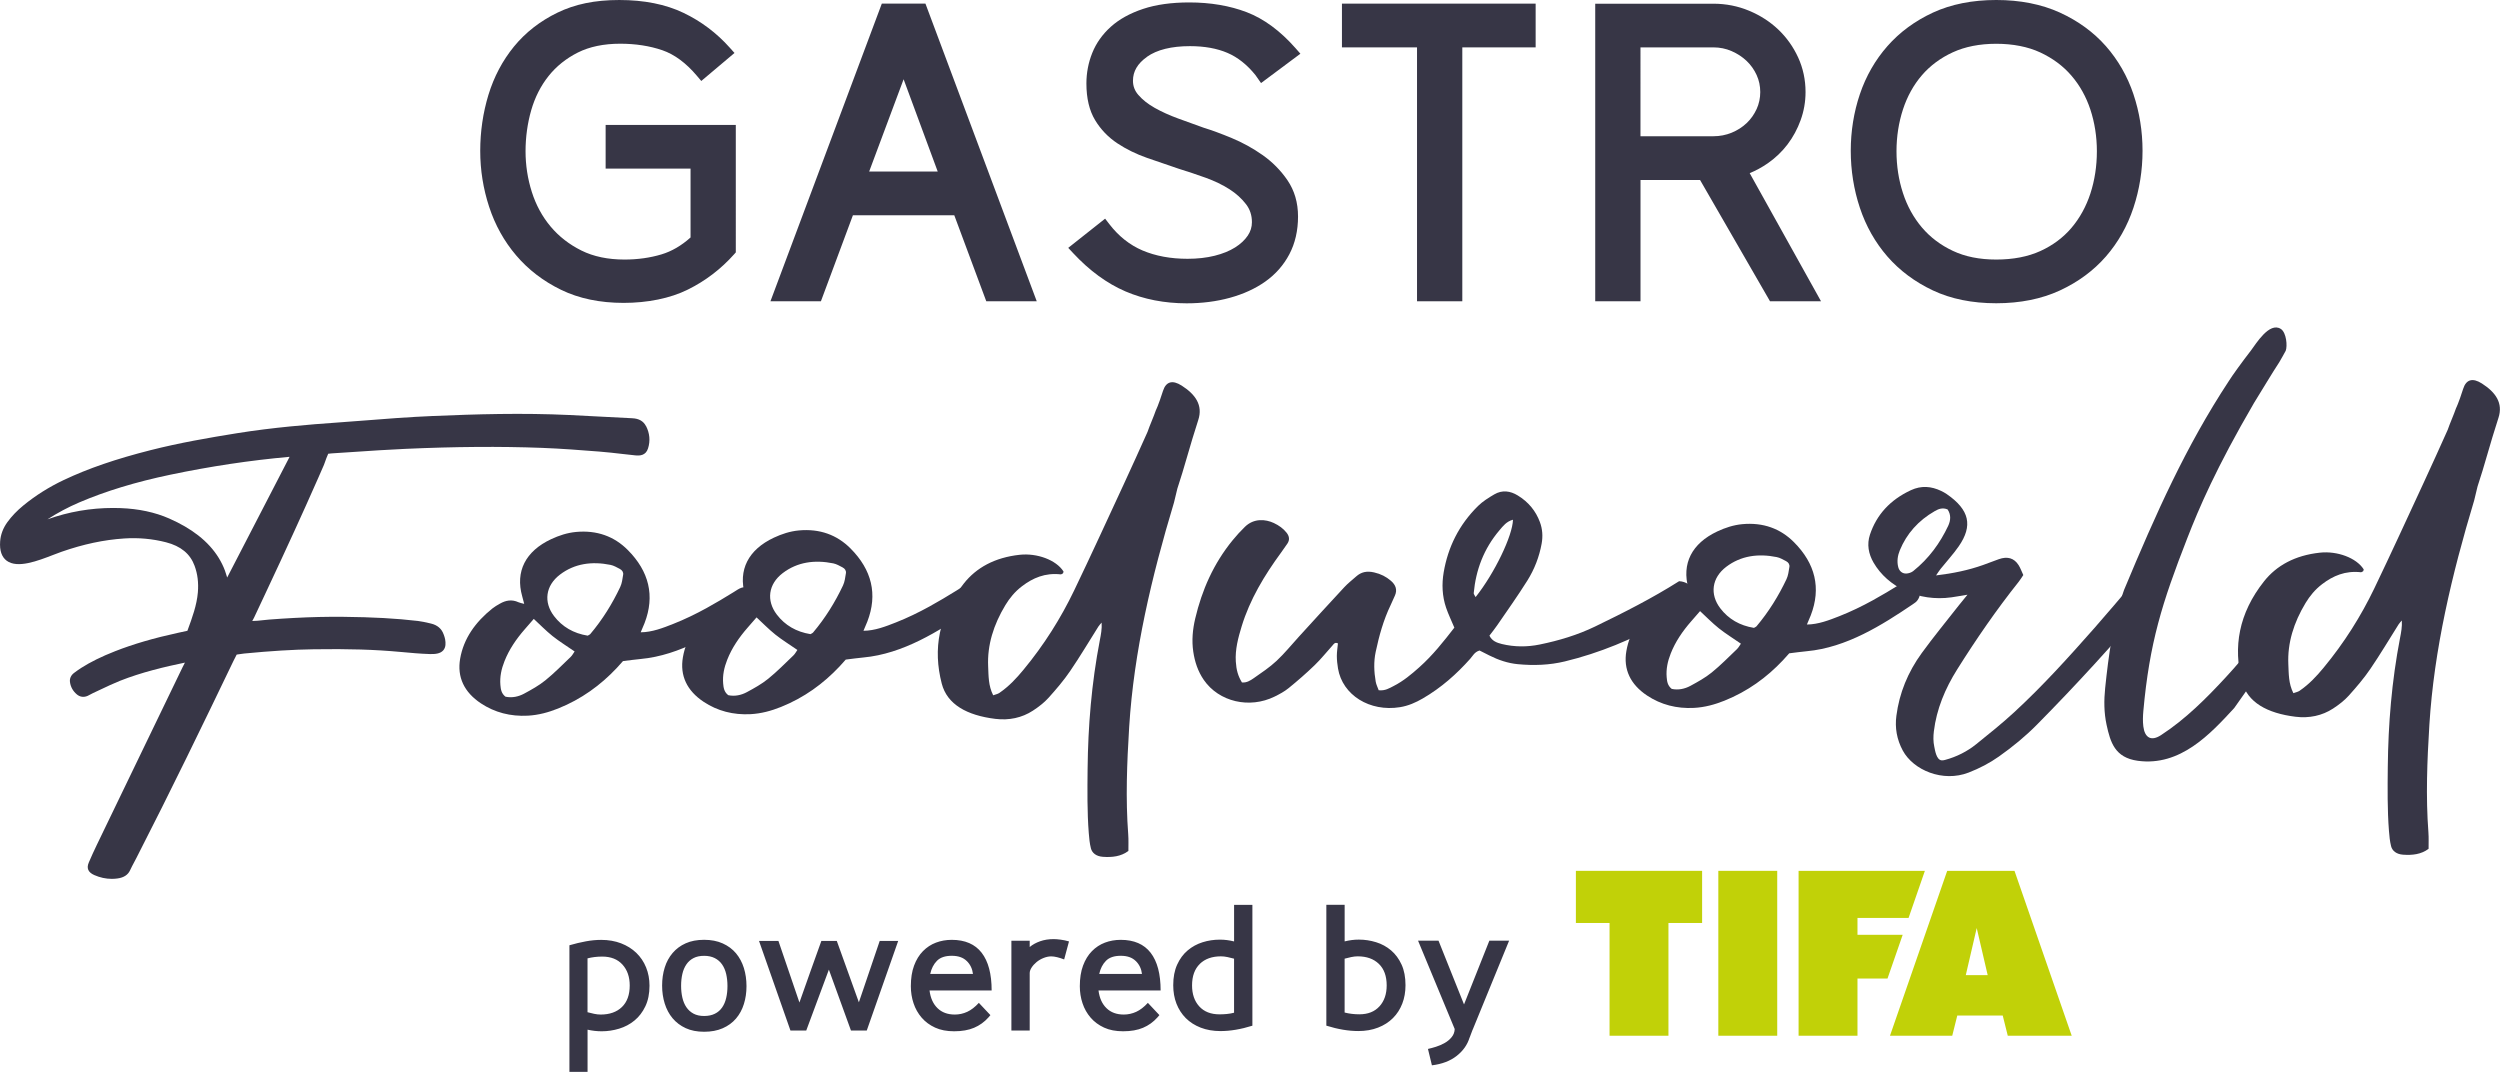 <?xml version="1.0" encoding="UTF-8"?><svg id="Ebene_1" xmlns="http://www.w3.org/2000/svg" viewBox="0 0 729.24 312.63"><defs><style>.cls-1{fill:#c1d108;}.cls-2{fill:#373646;}</style></defs><g><g><path class="cls-2" d="M188.44,124.31c-.75-1.47-2.06-2.22-4-2.31-3.19-.15-6.37-.32-9.56-.49-2.91-.15-5.82-.31-8.73-.45-13.71-.65-27.33-.25-40,.29-3.29,.14-6.77,.34-10.65,.61-2.72,.19-5.44,.41-8.15,.62-2.97,.23-5.94,.47-8.92,.67-8.14,.57-18.83,1.43-29.38,3.13-8.08,1.3-16.7,2.79-25.05,4.91-10.19,2.58-18.25,5.35-25.38,8.72-4.28,2.02-8.25,4.52-11.79,7.42-1.86,1.52-3.43,3.16-4.66,4.86-1.28,1.76-1.99,3.67-2.13,5.66-.19,2.65,.46,4.53,1.91,5.61,3.15,2.33,8.98,.08,13.66-1.73,.87-.33,1.67-.64,2.38-.89,6.35-2.21,12.31-3.48,18.22-3.87,4.18-.28,8.29,.1,12.22,1.11,4.32,1.12,7.05,3.36,8.33,6.86,.88,2.39,1.19,4.92,.96,7.74-.32,3.75-1.62,7.32-3.01,11.09l-.05,.13-2.59,.56c-7.11,1.54-13.15,3.3-18.45,5.38-4.03,1.58-7.19,3.14-9.97,4.91-.78,.5-1.51,1.04-2.06,1.45-.89,.68-1.31,1.61-1.18,2.63,.18,1.42,.85,2.63,1.98,3.6,.92,.79,2.05,.95,3.18,.45,.3-.13,.59-.29,.87-.45,.21-.12,.41-.23,.63-.33,.77-.35,1.53-.72,2.3-1.08,1.82-.86,3.7-1.76,5.61-2.52,6.29-2.5,13.09-4.1,18.96-5.32-.11,.24-.24,.47-.36,.71-.12,.24-.25,.47-.36,.71l-9.87,20.44c-5.03,10.43-10.07,20.86-15.1,31.29-.79,1.64-1.58,3.36-2.34,5.14-.73,1.68-.21,2.88,1.58,3.68,1.67,.74,3.39,1.11,5.13,1.11,.56,0,1.12-.04,1.69-.12,1.79-.25,3.02-1.04,3.63-2.38,.37-.8,.8-1.61,1.22-2.4,.23-.42,.45-.85,.67-1.28,10.02-19.56,19.49-39.11,28.24-57.33,.25-.52,.52-1.04,.79-1.56l.18-.35c.15-.02,.3-.05,.45-.07,.6-.1,1.16-.18,1.73-.24,7.79-.75,14.23-1.15,20.26-1.24,10.18-.16,17.97,.09,25.28,.77l.26,.02c2.72,.25,5.54,.52,8.34,.6,1.44,.04,3.04-.05,3.93-1.07,.81-.92,.73-2.19,.56-3.19-.08-.48-.24-.92-.38-1.32l-.09-.23c-.57-1.59-1.83-2.65-3.64-3.08l-.47-.11c-1.08-.25-2.2-.51-3.35-.65-6.35-.75-13.11-1.12-21.92-1.21-4.53-.04-9.19,.06-14.25,.33-2.3,.12-4.72,.28-7.2,.47-.59,.04-1.19,.11-1.8,.18-1.06,.12-2.14,.24-3.17,.24,.06-.12,.12-.23,.18-.32,.14-.25,.27-.49,.37-.7l3.36-7.16c1.49-3.17,2.97-6.35,4.45-9.53,2.74-5.91,5.12-11.1,7.26-15.87,1.19-2.65,2.37-5.3,3.54-7.95,.58-1.33,1.16-2.66,1.74-3.98,.04-.1,.14-.38,.27-.73,.18-.52,.69-1.94,.99-2.55h.05c.32-.04,.63-.08,.94-.1,2.14-.14,4.28-.28,6.42-.42,4.94-.33,10.05-.68,15.08-.9,14.53-.65,27.55-.75,39.83-.29,5.58,.21,11.25,.65,16.75,1.08,2.26,.18,4.56,.44,6.79,.7,1.24,.14,2.48,.29,3.73,.41,1.28,.13,3.04,.07,3.7-2.03,.7-2.21,.5-4.41-.59-6.54Zm-103.97,8.95c-5.95,11.53-11.92,23.06-18.06,34.92l-.15,.28c-.05-.15-.09-.31-.14-.47-.16-.53-.32-1.06-.51-1.57-.47-1.25-1.07-2.47-1.77-3.62-1.48-2.43-3.5-4.66-6.01-6.62-2.35-1.84-5.19-3.49-8.46-4.93-4.16-1.83-8.95-2.85-14.23-3.04-.71-.03-1.42-.04-2.13-.04-6.56,0-12.99,1.11-19.17,3.32,2.96-1.91,6.06-3.56,9.26-4.93,7.77-3.32,16.45-5.96,26.54-8.08,11.73-2.46,23.41-4.21,34.71-5.22,.04,0,.07,0,.11,0Z"/><path class="cls-2" d="M218.27,178.17c-.21,.13-.4,.28-.6,.42-8.82,5.97-19.25,12.58-30.84,13.64-1.65,.15-3.29,.39-5.11,.61-.58,.65-1.19,1.36-1.84,2.04-4.72,5-10.28,9.06-17.06,11.78-2.82,1.13-5.73,1.93-8.84,2.1-5.07,.27-9.68-.93-13.69-3.59-4.9-3.25-6.99-7.66-6.07-13.01,1.02-5.9,4.43-10.69,9.41-14.67,.66-.53,1.42-.96,2.17-1.39,1.72-.99,3.5-1.32,5.43-.43,.4,.19,.87,.25,1.68,.48-.25-.94-.41-1.57-.58-2.2-2.05-7.24,.95-13.17,8.45-16.68,2.27-1.06,4.65-1.85,7.25-2.1,6.09-.57,11.14,1.29,15.08,5.25,6.23,6.25,7.97,13.39,4.91,21.33-.33,.85-.71,1.68-1.13,2.69,3.32-.02,6.5-1.27,9.47-2.44,3.36-1.33,6.6-2.9,9.73-4.62,2.7-1.48,5.33-3.06,7.93-4.67,1.54-.96,3.1-2.25,4.84-.71,1.68,1.49,1.35,4.98-.58,6.17Zm-50.67,11.85c-2.25-1.56-4.45-2.91-6.42-4.48-1.96-1.57-3.69-3.36-5.48-5.01-.93,1.06-1.77,2.04-2.61,3-2.5,2.86-4.59,5.92-5.94,9.35-.89,2.24-1.39,4.53-1.19,6.92,.11,1.24,.26,2.46,1.48,3.42,1.91,.41,3.79,0,5.43-.88,2.17-1.17,4.35-2.38,6.21-3.89,2.62-2.12,4.95-4.51,7.37-6.82,.49-.47,.79-1.08,1.16-1.6Zm13.2-24.07c-.88-.45-1.76-.99-2.73-1.18-5.4-1.09-10.46-.41-14.73,2.84-4.23,3.22-4.84,8.03-1.72,12.11,2.38,3.12,5.68,5.03,9.81,5.7,.33-.2,.6-.28,.74-.45,3.59-4.25,6.44-8.87,8.74-13.73,.53-1.11,.66-2.38,.86-3.59,.12-.71-.27-1.34-.98-1.7Z"/><path class="cls-2" d="M283.25,177.73c-.21,.13-.4,.28-.6,.42-8.82,5.97-19.25,12.58-30.84,13.64-1.65,.15-3.29,.39-5.11,.61-.58,.65-1.19,1.36-1.84,2.04-4.72,5-10.28,9.06-17.06,11.78-2.82,1.13-5.73,1.93-8.84,2.1-5.07,.27-9.68-.93-13.69-3.59-4.9-3.25-6.99-7.66-6.07-13.01,1.02-5.9,4.43-10.69,9.41-14.67,.66-.53,1.42-.96,2.17-1.39,1.72-.99,3.5-1.32,5.43-.43,.4,.19,.87,.25,1.68,.48-.25-.94-.41-1.57-.58-2.2-2.05-7.24,.95-13.17,8.45-16.68,2.27-1.06,4.65-1.85,7.25-2.1,6.09-.57,11.14,1.29,15.08,5.25,6.23,6.25,7.97,13.39,4.91,21.33-.33,.85-.71,1.68-1.13,2.69,3.32-.02,6.5-1.27,9.47-2.44,3.36-1.33,6.6-2.9,9.73-4.62,2.7-1.48,5.33-3.06,7.93-4.67,1.54-.96,3.1-2.25,4.84-.71,1.68,1.49,1.35,4.98-.58,6.17Zm-50.67,11.85c-2.25-1.56-4.45-2.91-6.42-4.48-1.96-1.57-3.69-3.36-5.48-5.01-.93,1.06-1.77,2.04-2.61,3-2.5,2.86-4.59,5.92-5.94,9.35-.89,2.24-1.39,4.53-1.19,6.92,.11,1.24,.26,2.46,1.48,3.42,1.91,.41,3.79,0,5.43-.88,2.17-1.17,4.35-2.38,6.21-3.89,2.62-2.12,4.95-4.51,7.37-6.82,.49-.47,.79-1.08,1.16-1.6Zm13.2-24.07c-.88-.45-1.76-.99-2.73-1.18-5.4-1.09-10.46-.41-14.73,2.84-4.23,3.22-4.84,8.03-1.72,12.11,2.38,3.12,5.68,5.03,9.81,5.7,.33-.2,.6-.28,.74-.45,3.59-4.25,6.44-8.87,8.74-13.73,.53-1.11,.66-2.38,.86-3.59,.12-.71-.27-1.34-.98-1.7Z"/><path class="cls-2" d="M493.49,176.29c-2.84,1.72-5.53,3.65-8.45,5.26-8.93,4.91-18.35,8.91-28.56,11.38-4.51,1.09-9.11,1.25-13.72,.81-2.95-.28-5.71-1.23-8.29-2.53-.99-.5-1.97-1-2.89-1.46-1.48,.43-1.97,1.57-2.73,2.42-3.97,4.45-8.44,8.44-13.84,11.57-2.04,1.18-4.18,2.14-6.63,2.54-8.82,1.43-16.79-3.52-18.09-11.29-.2-1.22-.34-2.45-.34-3.68,0-1.22,.21-2.44,.32-3.64-.92-.42-1.2,.19-1.55,.57-1.75,1.93-3.36,3.98-5.25,5.8-2.4,2.32-4.95,4.54-7.57,6.67-1.2,.98-2.65,1.77-4.1,2.48-7.36,3.62-16.25,1.52-20.65-4.85-1.75-2.54-2.65-5.34-3.08-8.26-.48-3.26-.18-6.47,.58-9.7,1.95-8.23,5.29-15.93,10.91-22.8,1.12-1.37,2.32-2.69,3.6-3.93,2.61-2.52,5.96-2.23,8.41-1.09,1.49,.7,2.77,1.61,3.73,2.84,.79,1.01,.96,2.07,.23,3.16-.58,.87-1.19,1.73-1.81,2.58-4.94,6.74-9.15,13.76-11.53,21.55-1.03,3.37-1.93,6.75-1.71,10.28,.15,2.48,.65,4.22,1.79,6.1,1.39,.13,2.46-.57,3.43-1.24,2.3-1.6,4.66-3.18,6.66-5.05,2.36-2.2,4.36-4.7,6.52-7.06,4.4-4.82,8.79-9.65,13.24-14.43,1.05-1.13,2.3-2.11,3.47-3.14,1.47-1.3,3.08-1.67,5.23-1.18,1.97,.45,3.52,1.25,4.91,2.45,1.41,1.21,1.9,2.63,1.17,4.29-.41,.94-.83,1.89-1.27,2.82-2.1,4.37-3.35,8.95-4.34,13.59-.62,2.89-.5,5.82,0,8.72,.15,.86,.58,1.69,.87,2.5,1.86,.22,3.13-.6,4.43-1.27,2.79-1.43,5.1-3.37,7.36-5.38,3.98-3.54,7.16-7.59,10.28-11.61-.86-2.05-1.76-3.9-2.41-5.81-1.15-3.39-1.29-6.89-.7-10.35,1.24-7.25,4.42-13.82,10.03-19.34,1.34-1.32,3.05-2.39,4.74-3.38,2.29-1.34,4.64-1.02,6.83,.32,3.16,1.92,5.27,4.56,6.45,7.74,.77,2.05,.91,4.16,.52,6.32-.69,3.81-2.08,7.44-4.18,10.79-2.77,4.42-5.83,8.71-8.79,13.03-.72,1.05-1.53,2.05-2.26,3.01,.74,1.55,2.13,2.08,3.64,2.45,3.66,.88,7.38,.89,11.03,.14,5.62-1.15,11.06-2.79,16.15-5.25,8.41-4.07,16.72-8.28,24.51-13.22,2.08,.11,3.32,1.21,4.35,2.53,1.8,2.31,1.18,3.14-.64,4.24Zm-52.16-24.69c-1.89,.5-2.89,1.83-3.93,3.06-4.62,5.44-6.9,11.63-7.52,18.34-.03,.33,.32,.69,.55,1.17,5.54-6.99,10.78-17.88,10.9-22.57Z"/><path class="cls-2" d="M558.47,175.9c-.21,.13-.4,.28-.6,.42-8.83,5.97-19.25,12.58-30.85,13.64-1.65,.15-3.29,.39-5.11,.61-.58,.65-1.19,1.36-1.84,2.04-4.72,5-10.28,9.06-17.06,11.78-2.82,1.13-5.73,1.93-8.85,2.1-5.07,.27-9.68-.93-13.69-3.59-4.9-3.25-6.99-7.66-6.06-13.01,1.02-5.9,4.43-10.69,9.41-14.67,.66-.53,1.42-.96,2.17-1.39,1.72-.99,3.51-1.32,5.43-.43,.4,.19,.87,.25,1.68,.48-.25-.94-.41-1.57-.58-2.2-2.04-7.24,.95-13.17,8.45-16.68,2.27-1.06,4.65-1.85,7.24-2.1,6.09-.57,11.14,1.29,15.08,5.25,6.23,6.25,7.97,13.39,4.91,21.33-.33,.85-.71,1.68-1.13,2.69,3.32-.02,6.5-1.27,9.48-2.44,3.36-1.33,6.6-2.9,9.73-4.62,2.7-1.48,5.33-3.06,7.93-4.67,1.54-.96,3.1-2.25,4.84-.71,1.68,1.49,1.35,4.98-.58,6.17Zm-50.67,11.85c-2.25-1.56-4.45-2.91-6.42-4.48-1.96-1.57-3.69-3.36-5.48-5.01-.93,1.06-1.77,2.04-2.61,3-2.5,2.86-4.59,5.92-5.94,9.35-.89,2.24-1.39,4.53-1.19,6.92,.1,1.24,.26,2.46,1.48,3.42,1.91,.41,3.79,0,5.43-.88,2.16-1.17,4.35-2.38,6.21-3.89,2.62-2.12,4.95-4.51,7.37-6.82,.49-.47,.79-1.08,1.16-1.6Zm13.19-24.07c-.88-.45-1.76-.99-2.73-1.18-5.4-1.09-10.45-.41-14.73,2.84-4.23,3.22-4.84,8.03-1.72,12.11,2.38,3.12,5.68,5.03,9.81,5.7,.33-.2,.6-.28,.74-.45,3.59-4.25,6.43-8.87,8.74-13.73,.53-1.11,.66-2.38,.86-3.59,.12-.71-.27-1.34-.98-1.7Z"/><path class="cls-2" d="M564.72,167.85c5-.6,9.45-1.52,13.73-3.04,1.54-.55,3.06-1.15,4.6-1.7,2.52-.89,4.45-.34,5.77,1.74,.55,.87,.88,1.85,1.37,2.89-.45,.66-.85,1.35-1.35,1.97-6.53,8.2-12.41,16.76-17.91,25.51-3.56,5.66-6.05,11.64-6.83,18.1-.18,1.48-.2,3,.12,4.47,.22,1.03,.59,3.82,2.12,4,.36,.04,.73-.04,1.08-.14,3.35-.9,6.45-2.49,9.03-4.57,3.77-3.04,7.56-6.07,11.08-9.32,8.4-7.74,15.94-16.11,23.39-24.55,3.76-4.26,7.4-8.61,11.09-12.92,2.29-2.67,4.42-2.59,6.46,.25,.67,.93,.8,1.89,.09,2.85-.55,.75-1.11,1.51-1.72,2.23-10.34,12.3-21.26,24.2-32.66,35.75-3.36,3.41-7.1,6.47-11.1,9.3-2.7,1.91-5.66,3.45-8.85,4.69-7.51,2.91-16.1-.69-19.2-6.43-1.74-3.24-2.33-6.61-1.86-10.16,.86-6.59,3.34-12.69,7.38-18.25,3.44-4.73,7.19-9.29,10.81-13.91,.7-.9,1.44-1.78,2.54-3.13-1.97,.32-3.31,.57-4.66,.76-9.67,1.36-18.61-3.03-22.72-10.11-1.49-2.56-2-5.35-1.06-8.18,1.92-5.77,5.86-10.14,11.96-12.97,3-1.39,5.91-1.16,8.8,.22,.56,.27,1.11,.57,1.61,.91,6.73,4.63,7.66,9.26,3.54,15.23-1.59,2.3-3.54,4.4-5.3,6.6-.41,.51-.75,1.07-1.34,1.92Zm3.39-19.25c-1.44-.6-2.6-.17-3.7,.46-4.88,2.79-8.25,6.65-10.22,11.41-.65,1.57-.92,3.26-.48,4.96,.29,1.11,1.12,1.9,2.32,1.87,.69-.02,1.51-.3,2.02-.7,4.61-3.68,7.87-8.21,10.23-13.22,.73-1.55,.87-3.26-.18-4.78Z"/><path class="cls-2" d="M664.91,178.49l3.65,4.14-16.85,23.91c-6.93,7.52-15.71,17.08-28.13,15.38-6.69-.92-7.99-5.4-9.1-10.5-.77-3.56-.78-7.13-.41-10.73,.98-9.43,2.32-19.56,5.5-28.58,9.41-22.56,18.04-41.88,30.52-60.88,1.07-1.72,3.98-5.73,6.54-9.04,1.44-1.9,5.34-8.39,8.68-6.24,1.64,1.06,1.96,5.02,1.42,6.38-.62,1.11-1.22,2.23-1.87,3.32-1.86,2.8-5.32,8.59-7.36,11.87-11.13,19.1-16.05,30.67-19.52,39.58-7.32,18.76-10.98,30.41-12.78,50.36-.13,1.48-.18,2.95,0,4.43,.19,1.58,.75,2.81,1.75,3.27,.83,.38,1.96,.22,3.42-.73,7.19-4.68,13.29-10.82,18.9-16.89,5.62-6.08,10.67-12.55,15.64-19.05"/><path class="cls-2" d="M342.45,146.58c-6.54,21.7-11.7,43.49-13.07,65.44-.65,10.48-1.07,20.97-.28,31.39,.12,1.59,.04,3.2,.05,4.81-2.19,1.64-4.78,1.9-7.44,1.71-1.98-.14-3.16-1.14-3.5-2.49-.37-1.46-.5-2.96-.62-4.46-.48-6.2-.4-12.44-.34-18.68,.13-12.5,1.15-24.99,3.56-37.5,.33-1.69,.66-3.38,.53-5.19-.31,.38-.68,.73-.93,1.13-2.74,4.34-5.33,8.72-8.25,13-1.83,2.69-4.03,5.28-6.31,7.81-1.24,1.38-2.86,2.64-4.56,3.75-3.19,2.08-6.96,2.89-10.97,2.39-8.23-1.02-14.04-4.18-15.62-10.31-2.58-9.98-.97-19.83,6.47-29.21,3.63-4.58,9-7.55,16.25-8.34,5.1-.56,10.65,1.51,12.78,4.83,.09,.14-.08,.38-.13,.58-.22,.11-.48,.32-.66,.3-4.57-.51-8.14,1.06-11.27,3.44-2.12,1.61-3.64,3.5-4.86,5.51-3.5,5.78-5.31,11.72-5.04,17.86,.13,2.8,.04,5.63,1.47,8.46,.66-.24,1.34-.37,1.79-.68,2.86-1.96,5.02-4.31,7.02-6.73,6.09-7.36,10.93-15.11,14.78-23.11,4.96-10.32,9.7-20.69,14.5-31.04,2.35-5.08,4.65-10.17,6.93-15.26,.59-1.77,1.8-4.44,2.45-6.36,0,0,.66-1.21,2.06-5.6,.87-2.72,2.73-3.29,5.46-1.55,4.02,2.57,6.24,5.73,4.83,10.03-2.5,7.67-4.06,13.94-6.1,20.02"/></g><path class="cls-2" d="M721.71,145.96c-6.54,21.7-11.7,43.49-13.07,65.44-.65,10.48-1.07,20.97-.28,31.39,.12,1.59,.04,3.2,.05,4.81-2.19,1.64-4.78,1.9-7.44,1.71-1.98-.14-3.16-1.14-3.5-2.49-.37-1.46-.5-2.96-.62-4.46-.48-6.2-.4-12.44-.34-18.68,.13-12.5,1.15-24.99,3.56-37.5,.33-1.69,.66-3.38,.53-5.19-.31,.38-.68,.73-.93,1.13-2.74,4.34-5.33,8.72-8.25,13-1.83,2.69-4.03,5.28-6.31,7.81-1.24,1.38-2.86,2.64-4.56,3.75-3.19,2.08-6.96,2.89-10.97,2.39-8.23-1.02-14.04-4.18-15.62-10.31-2.58-9.98-.97-19.83,6.47-29.21,3.63-4.58,9-7.55,16.25-8.34,5.1-.56,10.65,1.51,12.78,4.83,.09,.14-.08,.38-.13,.58-.22,.11-.48,.32-.66,.3-4.57-.51-8.14,1.06-11.27,3.44-2.12,1.61-3.64,3.5-4.86,5.51-3.5,5.78-5.31,11.72-5.04,17.86,.13,2.8,.04,5.63,1.47,8.46,.66-.24,1.34-.37,1.79-.68,2.86-1.96,5.02-4.31,7.02-6.73,6.09-7.36,10.93-15.11,14.78-23.11,4.96-10.32,9.7-20.69,14.5-31.04,2.35-5.08,4.65-10.17,6.93-15.26,.59-1.77,1.8-4.44,2.45-6.36,0,0,.66-1.21,2.06-5.6,.87-2.72,2.73-3.29,5.46-1.55,4.02,2.57,6.24,5.73,4.83,10.03-2.5,7.67-4.06,13.94-6.1,20.02"/></g><g><polygon class="cls-1" points="459.68 254.02 496.5 254.02 496.5 269.23 486.68 269.23 486.68 302.12 469.5 302.12 469.5 269.23 459.68 269.23 459.68 254.02"/><path class="cls-1" d="M573.41,284.45l3.19-13.75,3.2,13.75h-6.39Zm14.22-30.43h-19.64l-16.69,48.1h18.16l1.47-5.89h13.26l1.47,5.89h18.65l-16.69-48.1Z"/><rect class="cls-1" x="501.23" y="254.02" width="17.18" height="48.1"/><polygon class="cls-1" points="555.01 272.67 541.82 272.67 541.82 267.76 556.72 267.76 561.48 254.02 524.64 254.02 524.64 302.12 541.82 302.12 541.82 285.43 550.58 285.43 555.01 272.67"/><path class="cls-2" d="M417.68,310.75c2.93-.35,5.34-1.27,7.23-2.75,1.89-1.49,3.14-3.27,3.77-5.37v.05l.89-2.36v.05l10.63-25.98h-5.76l-7.39,18.6-7.44-18.6h-5.97l10.69,25.77c-.03,.91-.33,1.7-.89,2.38-.56,.68-1.24,1.25-2.04,1.7-.8,.45-1.65,.82-2.54,1.1-.89,.28-1.67,.49-2.33,.63l1.15,4.77Zm-15.29-17.21c-1.4,1.55-3.35,2.33-5.87,2.33-1.5,0-2.93-.17-4.3-.52v-15.71c.63-.17,1.27-.33,1.94-.47,.66-.14,1.29-.21,1.89-.21,2.58,0,4.64,.73,6.16,2.2,1.52,1.47,2.28,3.56,2.28,6.29,0,2.51-.7,4.55-2.1,6.1m-10.16-29.62h-5.34v35.25c3.35,1.05,6.46,1.57,9.32,1.57,2.13,0,4.05-.33,5.76-1,1.71-.66,3.16-1.59,4.35-2.78,1.19-1.19,2.09-2.59,2.72-4.22,.63-1.62,.94-3.41,.94-5.37,0-2.34-.38-4.35-1.15-6.02-.77-1.68-1.79-3.06-3.06-4.14-1.28-1.08-2.73-1.88-4.37-2.38-1.64-.51-3.32-.76-5.03-.76-.7,0-1.39,.04-2.07,.13-.68,.09-1.37,.22-2.07,.39v-10.69Zm-42.25,17.23c1.52-1.47,3.57-2.2,6.16-2.2,.59,0,1.22,.07,1.89,.21,.66,.14,1.31,.3,1.94,.47v15.77c-.7,.18-1.41,.3-2.12,.37-.72,.07-1.42,.1-2.12,.1-2.55,0-4.52-.78-5.92-2.33-1.4-1.55-2.09-3.59-2.09-6.1,0-2.72,.76-4.82,2.28-6.29m9.98-6.55c-.7-.17-1.39-.3-2.07-.39-.68-.09-1.37-.13-2.07-.13-1.75,0-3.43,.25-5.05,.76-1.62,.51-3.07,1.3-4.35,2.38-1.28,1.08-2.3,2.46-3.06,4.14-.77,1.68-1.15,3.68-1.15,6.02,0,1.96,.31,3.75,.94,5.37,.63,1.62,1.54,3.03,2.72,4.22,1.19,1.19,2.64,2.11,4.35,2.78,1.71,.66,3.63,1,5.76,1,2.86,0,5.97-.52,9.32-1.57v-35.25h-5.34v10.69Zm-28.68,5.71c1.03,1.01,1.63,2.27,1.81,3.77h-12.47c.35-1.57,1-2.85,1.96-3.82,.96-.98,2.4-1.47,4.32-1.47s3.34,.51,4.37,1.52m6.89,15.77l-3.35-3.56c-1.12,1.22-2.25,2.09-3.41,2.62-1.15,.52-2.36,.79-3.61,.79-2.09,0-3.78-.62-5.05-1.86-1.28-1.24-2.05-2.96-2.33-5.16h18.12c0-4.82-.97-8.49-2.91-11-1.94-2.51-4.85-3.77-8.72-3.77-1.64,0-3.18,.27-4.61,.81-1.43,.54-2.7,1.37-3.8,2.49-1.1,1.12-1.96,2.52-2.59,4.22-.63,1.69-.94,3.69-.94,6,0,1.75,.26,3.41,.79,4.98,.52,1.57,1.31,2.97,2.36,4.19,1.05,1.22,2.36,2.19,3.93,2.91,1.57,.72,3.42,1.07,5.55,1.07,2.27,0,4.21-.34,5.81-1.02,1.61-.68,3-1.68,4.19-3.01l.58-.68Zm-26.35-21.48c-.84-.24-1.66-.42-2.46-.52-.8-.1-1.47-.16-1.99-.16-1.47,0-2.79,.21-3.98,.63-1.19,.42-2.2,.98-3.04,1.68v-1.83h-5.34v26.19h5.34v-16.76c0-.49,.18-1.02,.55-1.6,.37-.58,.85-1.11,1.44-1.6,.59-.49,1.27-.89,2.04-1.2,.77-.31,1.52-.47,2.25-.47,.49,0,1.06,.08,1.73,.24,.66,.16,1.34,.38,2.04,.65l1.41-5.24Zm-29.83,5.71c1.03,1.01,1.63,2.27,1.81,3.77h-12.47c.35-1.57,1-2.85,1.96-3.82,.96-.98,2.4-1.47,4.32-1.47s3.34,.51,4.37,1.52m6.89,15.77l-3.35-3.56c-1.12,1.22-2.25,2.09-3.4,2.62s-2.36,.79-3.61,.79c-2.09,0-3.78-.62-5.05-1.86-1.28-1.24-2.05-2.96-2.33-5.16h18.12c0-4.82-.97-8.49-2.91-11-1.94-2.51-4.85-3.77-8.72-3.77-1.64,0-3.18,.27-4.61,.81-1.43,.54-2.7,1.37-3.8,2.49-1.1,1.12-1.96,2.52-2.59,4.22-.63,1.69-.94,3.69-.94,6,0,1.75,.26,3.41,.79,4.98,.52,1.57,1.31,2.97,2.36,4.19,1.05,1.22,2.36,2.19,3.93,2.91,1.57,.72,3.42,1.07,5.55,1.07,2.27,0,4.21-.34,5.81-1.02,1.61-.68,3-1.68,4.19-3.01l.58-.68Zm-26.87-21.63h-5.4l-6.08,17.91-6.44-17.91h-4.5c-1.05,2.9-2.11,5.88-3.2,8.93-1.08,3.06-2.15,6.07-3.2,9.04l-6.13-17.97h-5.66l9.17,26.14h4.61l6.6-17.76,6.44,17.76h4.61l9.17-26.14Zm-45.02,7.91c-.51-1.64-1.28-3.07-2.3-4.3-1.03-1.22-2.32-2.18-3.88-2.88-1.55-.7-3.36-1.05-5.42-1.05s-3.85,.34-5.37,1.02c-1.52,.68-2.79,1.62-3.82,2.83-1.03,1.21-1.8,2.62-2.3,4.24-.51,1.62-.76,3.38-.76,5.26s.25,3.6,.76,5.24c.51,1.64,1.27,3.07,2.3,4.3,1.03,1.22,2.3,2.18,3.82,2.88,1.52,.7,3.31,1.05,5.37,1.05s3.87-.34,5.42-1.02c1.55-.68,2.85-1.62,3.88-2.83,1.03-1.2,1.8-2.62,2.3-4.24,.51-1.62,.76-3.36,.76-5.21s-.25-3.65-.76-5.29m-5.16,8.72c-.24,1.07-.64,1.99-1.18,2.78-.54,.79-1.25,1.4-2.12,1.83-.87,.44-1.92,.66-3.14,.66s-2.25-.23-3.09-.68c-.84-.45-1.53-1.07-2.07-1.86-.54-.79-.93-1.72-1.18-2.8-.25-1.08-.37-2.23-.37-3.46s.12-2.42,.37-3.48c.24-1.06,.64-1.99,1.18-2.78,.54-.79,1.23-1.4,2.07-1.83,.84-.44,1.87-.66,3.09-.66s2.27,.23,3.14,.68c.87,.45,1.58,1.07,2.12,1.86,.54,.79,.93,1.71,1.18,2.78,.24,1.07,.37,2.23,.37,3.48s-.12,2.42-.37,3.48m-30.41,2.65c-1.52,1.47-3.59,2.2-6.21,2.2-.59,0-1.22-.07-1.89-.21s-1.31-.3-1.94-.47v-15.71c1.36-.35,2.79-.52,4.3-.52,2.51,0,4.48,.78,5.89,2.33,1.41,1.55,2.12,3.59,2.12,6.1,0,2.72-.76,4.82-2.28,6.29m-10.03,6.6c1.36,.31,2.74,.47,4.14,.47,1.71,0,3.4-.25,5.08-.76,1.68-.51,3.17-1.3,4.48-2.38,1.31-1.08,2.37-2.46,3.17-4.14,.8-1.68,1.21-3.68,1.21-6.02,0-1.92-.33-3.7-1-5.34-.66-1.64-1.62-3.05-2.85-4.24-1.24-1.19-2.72-2.11-4.45-2.78-1.73-.66-3.66-1-5.79-1-1.43,0-2.92,.14-4.45,.42-1.54,.28-3.14,.66-4.82,1.15v36.93h5.29v-12.31Z"/></g><g><path class="cls-2" d="M176.67,49.19h24.76v20.08c-2.65,2.38-5.5,4.04-8.47,4.93-3.32,1-6.96,1.51-10.81,1.51-4.81,0-9.03-.88-12.55-2.63-3.55-1.76-6.58-4.12-9-7.01-2.43-2.9-4.27-6.29-5.47-10.08-1.22-3.84-1.83-7.84-1.83-11.88s.56-8.17,1.66-11.98c1.08-3.75,2.78-7.1,5.06-9.96,2.25-2.83,5.12-5.13,8.54-6.85,3.39-1.7,7.55-2.57,12.35-2.57,4.48,0,8.62,.64,12.29,1.9,3.54,1.22,6.92,3.72,10.07,7.45l1.29,1.52,9.69-8.17-1.37-1.53c-3.81-4.28-8.36-7.71-13.51-10.17-5.19-2.49-11.48-3.75-18.72-3.75s-12.98,1.24-18.04,3.69c-5.05,2.45-9.32,5.77-12.68,9.88-3.34,4.09-5.85,8.83-7.46,14.11-1.58,5.21-2.39,10.7-2.39,16.32s.87,11.04,2.59,16.3c1.73,5.31,4.39,10.1,7.91,14.22,3.52,4.14,7.92,7.51,13.09,10.02,5.18,2.53,11.32,3.81,18.23,3.81s13.55-1.3,18.74-3.88c5.14-2.54,9.67-6,13.48-10.28l.51-.57V36.44h-37.97v12.75Z"/><path class="cls-2" d="M257.22,1.06l-32.48,86.81h14.72l9.33-25.08h29.57l9.33,25.08h14.72L269.95,1.06h-12.73Zm16.31,48.98h-20l10.05-26.92,9.95,26.92Z"/><path class="cls-2" d="M334.55,16.58c2.92-2.07,7.15-3.12,12.59-3.12,4.19,0,7.86,.66,10.91,1.97,2.98,1.27,5.72,3.45,8.15,6.46l1.64,2.34,11.48-8.56-1.43-1.63c-4.43-5.03-9.21-8.56-14.22-10.48-4.94-1.89-10.58-2.85-16.77-2.85-5.17,0-9.69,.63-13.44,1.88-3.81,1.26-6.98,3.01-9.42,5.2-2.46,2.21-4.29,4.79-5.44,7.67-1.13,2.82-1.7,5.82-1.7,8.9,0,4.3,.85,7.89,2.53,10.67,1.64,2.73,3.84,5.02,6.52,6.79,2.57,1.7,5.48,3.13,8.65,4.24,3.12,1.1,6.2,2.15,9.22,3.16,2.54,.78,5.19,1.67,7.87,2.63,2.58,.93,4.92,2.06,6.94,3.35,1.95,1.25,3.57,2.72,4.84,4.38,1.15,1.51,1.71,3.22,1.71,5.24,0,1.42-.4,2.7-1.21,3.91-.88,1.3-2.12,2.46-3.7,3.45-1.64,1.03-3.64,1.84-5.96,2.42-2.36,.59-5.02,.89-7.91,.89-4.93,0-9.35-.82-13.15-2.44-3.72-1.59-6.97-4.17-9.65-7.66l-1.24-1.61-10.76,8.52,1.48,1.59c4.73,5.07,9.85,8.81,15.23,11.12,5.37,2.3,11.37,3.47,17.83,3.47,4.47,0,8.71-.54,12.6-1.61,3.94-1.08,7.42-2.67,10.33-4.73,2.98-2.1,5.35-4.79,7.03-7.98,1.68-3.2,2.53-6.89,2.53-10.99s-1.04-7.58-3.08-10.59c-1.96-2.87-4.41-5.35-7.29-7.37-2.8-1.97-5.82-3.63-8.97-4.94-3.1-1.29-5.86-2.3-8.12-2.99-2.41-.87-4.91-1.77-7.52-2.72-2.5-.91-4.81-1.96-6.85-3.11-1.95-1.1-3.55-2.37-4.76-3.77-1.05-1.21-1.56-2.56-1.56-4.13,0-2.73,1.33-5,4.07-6.95Z"/><polygon class="cls-2" points="391.44 13.82 413.34 13.82 413.34 87.88 426.55 87.88 426.55 13.82 447.94 13.82 447.94 1.06 391.44 1.06 391.44 13.82"/><path class="cls-2" d="M515.54,47.71c2.28-1.57,4.25-3.45,5.87-5.58,1.61-2.12,2.9-4.51,3.83-7.09,.95-2.61,1.43-5.37,1.43-8.19,0-3.58-.73-6.99-2.17-10.12-1.43-3.1-3.38-5.83-5.79-8.12-2.41-2.29-5.27-4.13-8.51-5.48-3.26-1.36-6.77-2.05-10.41-2.05h-34.47V87.88h13.21V52.5h17.37l20.4,35.37h14.88l-20.8-37.36c1.82-.75,3.54-1.69,5.15-2.8Zm-3.14-15.9c-.72,1.57-1.7,2.96-2.92,4.11-1.22,1.16-2.69,2.1-4.36,2.79-1.66,.68-3.45,1.03-5.33,1.03h-21.27V13.82h21.27c1.87,0,3.65,.36,5.3,1.08,1.68,.73,3.16,1.7,4.39,2.87,1.22,1.16,2.2,2.54,2.92,4.11,.71,1.55,1.06,3.22,1.06,4.97s-.36,3.42-1.06,4.97Z"/><path class="cls-2" d="M622.33,27.51c-1.78-5.28-4.49-10-8.05-14.05-3.58-4.06-8.09-7.35-13.42-9.79-5.34-2.43-11.59-3.67-18.56-3.67s-13.18,1.24-18.45,3.67c-5.25,2.43-9.72,5.72-13.29,9.78-3.56,4.04-6.27,8.77-8.05,14.05-1.76,5.23-2.65,10.78-2.65,16.49s.89,11.3,2.65,16.6c1.78,5.36,4.48,10.14,8.04,14.23,3.57,4.1,8.04,7.43,13.28,9.9,5.26,2.48,11.47,3.74,18.46,3.74s13.23-1.26,18.57-3.73c5.33-2.47,9.85-5.81,13.42-9.91,3.56-4.09,6.27-8.87,8.04-14.23,1.76-5.31,2.65-10.9,2.65-16.6s-.89-11.25-2.65-16.49Zm-10.68,16.61c0,4.34-.64,8.49-1.89,12.33-1.24,3.79-3.1,7.17-5.53,10.03-2.41,2.83-5.46,5.11-9.07,6.75-3.62,1.65-7.95,2.48-12.86,2.48s-9.08-.85-12.65-2.53c-3.58-1.68-6.61-3.97-9.03-6.82-2.43-2.87-4.3-6.24-5.53-10.03-1.26-3.84-1.89-7.95-1.89-12.21s.64-8.37,1.89-12.21c1.24-3.79,3.09-7.14,5.52-9.96,2.41-2.8,5.45-5.06,9.03-6.7,3.57-1.64,7.83-2.48,12.66-2.48s9.23,.85,12.84,2.53c3.62,1.69,6.68,3.96,9.09,6.77,2.43,2.82,4.29,6.16,5.53,9.91,1.25,3.81,1.89,7.89,1.89,12.15Z"/></g></svg>
